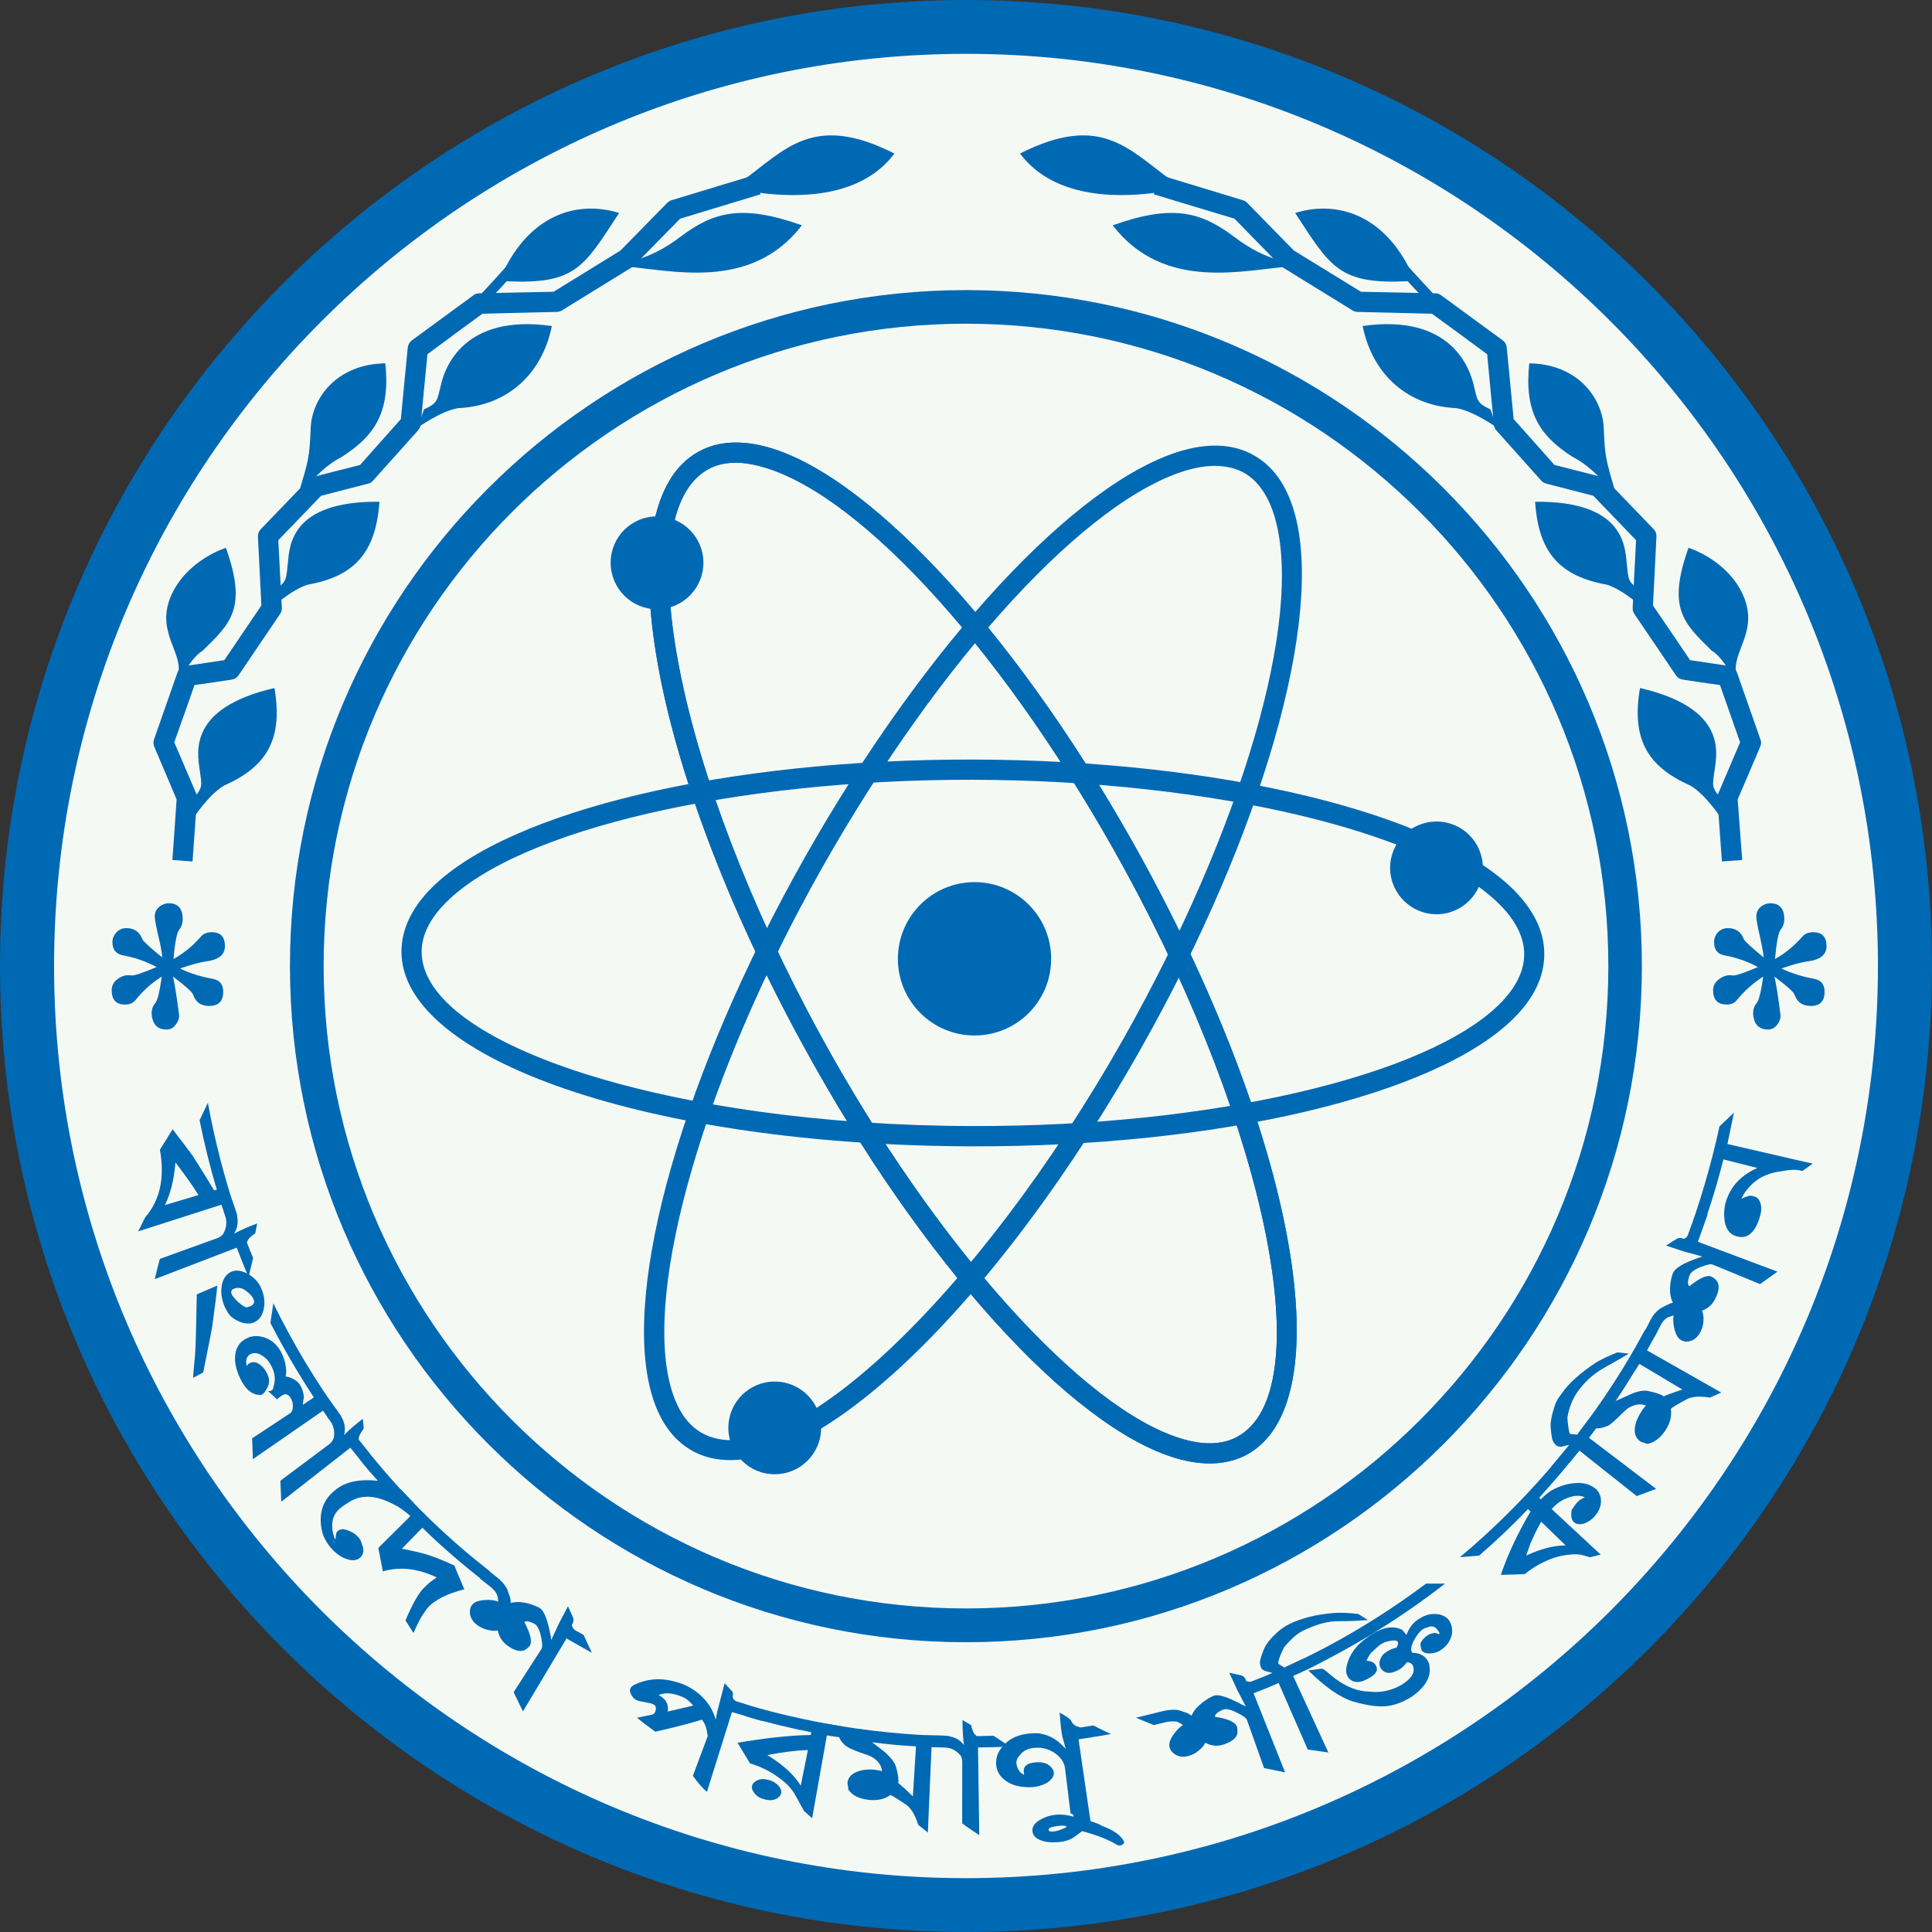 <?xml version="1.0" encoding="utf-8"?>
<!-- Generator: Adobe Illustrator 17.0.0, SVG Export Plug-In . SVG Version: 6.00 Build 0)  -->
<!DOCTYPE svg PUBLIC "-//W3C//DTD SVG 1.1//EN" "http://www.w3.org/Graphics/SVG/1.1/DTD/svg11.dtd">
<svg version="1.1" id="Layer_1" xmlns="http://www.w3.org/2000/svg" xmlns:xlink="http://www.w3.org/1999/xlink" x="0px" y="0px"
	 width="250px" height="250px" viewBox="0 0 250 250" enable-background="new 0 0 250 250" xml:space="preserve">
<rect x="0" y="0" width="250" height="250" fill="#333333" stroke="none"/>
<g>
	<circle fill="#F5F9F4" cx="125" cy="125.054" r="118.479"/>
	<g>
		<g>
			<path fill="#0069B4" d="M0,125.005C0,193.946,56.081,250,125,250c68.919,0,125-56.054,125-124.995C250,56.074,193.919,0,125,0
				C56.081,0,0,56.074,0,125.005 M6.996,125.005C6.996,59.917,59.914,6.966,125,6.966c65.066,0,118.004,52.951,118.004,118.039
				c0,65.068-52.938,118.029-118.004,118.029C59.914,243.034,6.996,190.073,6.996,125.005"/>
		</g>
		<g>
			<path fill="#0069B4" d="M29.963,159.711l0.73-2.383c-1.622-4.766-2.89-9.653-3.792-14.632l-1.075,2.261
				c0.608,3.012,1.338,6.023,2.231,8.974l-0.345,0.101c-0.771-1.278-1.703-2.778-2.758-4.441c-0.639-0.882-1.501-2.018-2.616-3.468
				l-1.643,2.657c0.639,3.64,0.02,6.52-1.916,8.751l-0.892,1.805l10.768-3.448L29.963,159.711z M21.335,155.939
				c0.76-1.521,1.186-3.346,1.369-5.516c1.146,1.501,2.15,2.88,2.981,4.218L21.335,155.939z"/>
		</g>
		<g>
			<path fill="#0069B4" d="M30.652,157.217c-0.122-0.649-0.507-1.551-0.953-2.778l-0.74,2.332c0.071,0.243,0.112,0.365,0.152,0.466
				c0.274,0.781,0.213,1.541-0.152,2.292c-0.152,0.294-0.416,0.517-0.791,0.669l-7.473,2.697c-0.274,0.892-0.446,1.754-0.669,2.626
				l10.606-4.076c0.507,1.247,0.953,2.535,1.541,3.782l0.578-2.444l-0.811-2.008c0.071-0.172,0.132-0.304,0.183-0.395
				c0.213-0.284,0.507-0.537,0.902-0.771l0.253-1.298c-1.125,0.426-2.099,0.842-2.981,1.318
				C30.733,158.94,30.865,158.119,30.652,157.217"/>
		</g>
		<g>
			<path fill="#0069B4" d="M31.479,171.191c0.588,0.112,1.075,0.101,1.45-0.112c0.639-0.284,1.044-0.882,1.206-1.744
				c0.172-0.872,0.061-1.724-0.334-2.636c-0.334-0.801-0.933-1.399-1.714-1.856c-0.801-0.426-1.47-0.537-2.089-0.304
				c-0.669,0.274-1.115,0.852-1.288,1.744c-0.173,0.913-0.051,1.815,0.355,2.788c0.284,0.588,0.558,1.055,0.872,1.318
				C30.394,170.776,30.911,171.029,31.479,171.191 M24.99,178.289l1.308-0.7c0.659-3.387,1.146-5.536,1.247-6.581
				c0.253-1.866,0.467-3.407,0.568-4.654l-2.646,1.136c-0.091,3.701-0.112,6.348-0.223,7.838
				C25.162,176.302,25.04,177.286,24.99,178.289 M32.513,168.971c-0.294,0.122-0.507,0.213-0.609,0.193
				c-0.233-0.02-0.568-0.233-1.034-0.629c-0.446-0.416-0.74-0.781-0.872-1.024c-0.162-0.385-0.061-0.639,0.294-0.76
				c0.436-0.172,0.882-0.132,1.318,0.122c0.629,0.436,1.024,0.831,1.176,1.217C32.98,168.484,32.888,168.778,32.513,168.971"/>
		</g>
		<g>
			<path fill="#0069B4" d="M44.178,185.814l-0.061-2.565c-3.326-4.593-6.246-9.491-8.75-14.601l-0.375,2.545
				c1.703,3.285,3.579,6.53,5.627,9.633l-1.43,0.953l0.02-0.304l0.112-0.669c-0.02-0.487-0.172-1.004-0.467-1.551
				c-0.172-0.304-0.436-0.548-0.831-0.771c-0.395-0.223-0.76-0.345-1.075-0.365l0.071-0.294c0.061-1.044-0.183-2.008-0.72-3.001
				c-0.527-0.913-1.247-1.501-2.18-1.785c-0.801-0.233-1.552-0.203-2.241,0.162c-0.852,0.416-1.349,1.176-1.45,2.2
				c-0.111,1.004,0.203,2.17,0.902,3.448c0.639,1.105,1.43,1.663,2.322,1.663c0.294,0,0.598-0.284,0.892-0.842
				c0.406-0.7,0.355-1.389-0.091-2.14c-0.264-0.487-0.608-0.842-1.034-1.095c-0.395-0.223-0.791-0.223-1.146-0.03
				c-0.122,0.071-0.244,0.193-0.355,0.345c-0.162-0.75-0.01-1.247,0.487-1.521c0.406-0.203,0.872-0.182,1.379,0.101
				c0.517,0.294,0.923,0.69,1.247,1.267c0.375,0.69,0.558,1.339,0.517,1.916c0.03,0.162-0.051,0.507-0.183,1.095
				c-0.081,0.294-0.294,0.406-0.659,0.406l1.146,1.065c0.497-0.446,0.842-0.669,1.095-0.669c0.253,0.03,0.487,0.182,0.639,0.446
				c0.203,0.335,0.314,0.71,0.314,1.126c-0.02,0.456-0.132,0.74-0.334,0.872l-4.938,3.265l0.091,2.697l9.075-6.277
				C42.545,183.665,43.397,184.729,44.178,185.814"/>
		</g>
		<g>
			<path fill="#0069B4" d="M44.158,183.299c-0.365-0.578-0.933-1.369-1.734-2.403l-0.051,2.494c0.132,0.152,0.223,0.294,0.304,0.375
				c0.467,0.659,0.659,1.389,0.527,2.211c-0.061,0.324-0.253,0.619-0.568,0.882l-6.357,4.756l0.122,2.707l8.933-6.986l2.585,3.174
				c-0.081-0.811-0.111-1.683-0.152-2.515l-1.349-1.673c0-0.203,0.02-0.345,0.051-0.456c0.122-0.304,0.334-0.649,0.598-0.994
				l-0.112-1.278c-0.922,0.7-1.744,1.389-2.433,2.109C44.735,184.871,44.624,184.101,44.158,183.299"/>
		</g>
		<g>
			<path fill="#0069B4" d="M53.832,196.816l-0.375-2.423c-2.586-2.586-4.918-5.405-7.199-8.284l0.122,2.505
				c0.791,1.044,1.642,2.038,2.525,3.001c-2.383-0.254-4.238,0.111-5.566,1.227c-1.602,1.288-2.18,3.093-1.653,5.384
				c0.193,0.72,0.609,1.521,1.359,2.312c0.598,0.618,1.237,1.044,1.967,1.247c0.69,0.213,1.247,0.112,1.643-0.274
				c0.416-0.426,0.487-1.024,0.162-1.734c-0.081-0.345-0.223-0.649-0.547-0.973c-0.244-0.254-0.507-0.446-0.862-0.598
				c-0.872-0.446-1.491-0.436-1.845,0.071c-0.071,0.132-0.101,0.385-0.132,0.74c-0.051,0.345-0.081,0.548-0.051,0.527
				c-0.061,0.041-0.172-0.02-0.335-0.213c0.436,0.325,0.669,0.416,0.69,0.274l-0.152-0.172c-0.152-0.193-0.264-0.324-0.304-0.416
				c-0.558-1.673-0.325-2.941,0.7-3.823c0.304-0.254,0.74-0.558,1.298-0.892c1.795-1.055,3.752-0.74,6.216,0.659
				C52.25,195.427,53.01,196.056,53.832,196.816"/>
		</g>
		<g>
			<path fill="#0069B4" d="M64.031,205.708l-0.73-2.444c-4.086-3.194-7.929-6.723-11.448-10.556l0.355,2.494l0.913,0.963
				l-4.167,4.137l0.588,3.032c2.22-0.649,4.522-0.375,6.976,0.781c-0.7,0.446-1.318,0.963-1.866,1.572
				c-0.649,0.761-1.389,2.099-2.18,4.005l1.024,1.612c0.689-1.491,1.115-2.271,1.217-2.363l0.537-0.781
				c0.933-1.115,2.586-1.937,4.837-2.505c-0.426-1.034-0.892-2.028-1.278-3.052c-1.683-0.821-3.133-1.349-4.299-1.653
				c-1.105-0.254-1.936-0.446-2.504-0.548l2.646-2.717C57.582,200.577,60.756,203.193,64.031,205.708"/>
		</g>
		<g>
			<path fill="#0069B4" d="M76.587,213.867l-1.075-2.312l-1.166-0.649c-0.203-0.203-0.335-0.436-0.355-0.669l0.152-0.233
				c0.061-0.203,0.081-0.385,0.061-0.558c-0.162-0.416-0.385-0.913-0.71-1.592l-1.146,2.18l-1.024,2.19l-0.051-0.456
				c-0.385-2.038-0.811-3.265-1.399-3.671c-0.111-0.071-0.324-0.193-0.659-0.314c-1.227-0.497-2.281-0.588-3.133-0.365
				c0.03-0.254-0.03-0.548-0.122-0.862c-0.02-0.02-0.132-0.314-0.314-0.892c-0.294-0.578-0.72-1.065-1.288-1.521l-2.869-2.302
				l0.639,2.434c1.298,1.044,1.734,1.328,1.267,0.994c0.446,0.355,0.771,0.72,0.943,1.136c0.081,0.345,0.132,0.619,0.132,0.831
				c-0.608-0.193-1.227-0.253-1.866-0.182c-0.75,0.071-1.227,0.264-1.5,0.598c-0.284,0.345-0.355,0.791-0.264,1.318
				c0.111,0.507,0.426,0.963,0.953,1.338c0.385,0.284,0.811,0.477,1.308,0.598c0.517,0.122,0.933,0.162,1.318,0.071
				c0.162,0.862,0.608,1.541,1.349,2.028c0.892,0.639,1.622,0.771,2.17,0.497c0.355-0.243,0.537-0.426,0.619-0.558
				c0.335-0.537,0.081-1.572-0.71-3.052c0.244-0.182,0.669-0.091,1.288,0.213c0.416,0.223,0.689,0.821,0.892,1.734
				c0.152,0.801,0.182,1.318,0.03,1.541l-3.589,5.587l1.197,2.494l5.647-9.45C74.366,212.64,75.492,213.239,76.587,213.867"/>
		</g>
		<g>
			<path fill="#0069B4" d="M91.152,219.871c-0.781-0.852-1.734-1.521-2.859-1.967c-2.19-0.801-4.177-0.852-6.175,0.091
				c-0.274,0.122-0.466,0.294-0.537,0.487c-0.132,0.233-0.071,0.537,0.162,0.913c0.203,0.365,0.537,0.608,0.933,0.71
				c1.064,0.213,1.693,0.324,1.764,0.385c0.426,0.152,0.537,0.487,0.345,1.004c-0.111,0.203-0.203,0.324-0.355,0.365l-1.998,0.416
				c0.761,0.649,1.582,1.227,2.373,1.805c2.048-0.456,4.036-0.953,6.023-1.551c0.385,0.436,0.629,1.136,0.75,2.119l-1.916,5.141
				c0.659,0.943,1.288,1.632,1.815,2.079l3.235-10.322c1.308,0.345,2.616,0.801,3.955,1.166l-1.491-1.927
				c-0.193-0.081-0.558-0.223-1.136-0.385c-0.334-0.101-0.598-0.182-0.801-0.243l-0.314-0.284c-0.132-0.162-0.132-0.406-0.071-0.76
				l-0.081-0.213l-1.004-1.095l-0.953,3.661l-0.203,1.065C92.348,221.565,91.852,220.642,91.152,219.871 M85.221,219.344
				c0.811-0.365,1.794-0.294,2.981,0.193c0.558,0.193,1.024,0.608,1.501,1.166l-3.295,0.771
				C86.538,220.52,86.163,219.81,85.221,219.344"/>
		</g>
		<g>
			<path fill="#0069B4" d="M110.818,225.146l-1.845-1.744c-4.725-0.801-9.46-1.856-14.043-3.346l1.541,2.008
				c2.799,0.831,5.668,1.531,8.507,2.089l-0.061,0.355c-2.91,0.051-6.043,0.426-9.48,1.004l1.612,2.667
				c1.318,0.406,2.525,0.963,3.589,1.754c0.882,0.598,1.602,1.288,2.099,2.068c0.091,0.112,0.507,0.913,1.298,2.332l1.055,0.953
				l1.906-10.728L110.818,225.146z M100.526,232.721c0.416-0.253,0.619-0.578,0.568-0.953c-0.041-0.314-0.223-0.588-0.547-0.882
				c-0.335-0.274-0.7-0.497-1.136-0.568c-0.487-0.142-0.943-0.142-1.359,0.03c-0.375,0.152-0.649,0.385-0.73,0.71
				c-0.091,0.325,0.041,0.69,0.355,1.044c0.284,0.365,0.75,0.618,1.308,0.74C99.573,233.015,100.08,232.964,100.526,232.721
				 M103.619,231.058c-0.923-1.48-2.353-2.728-4.32-3.955c1.703-0.324,3.438-0.588,5.242-0.649L103.619,231.058z"/>
		</g>
		<g>
			<path fill="#0069B4" d="M111.089,226.695c0.994,0.345,1.612,0.548,1.764,0.669c0.801,0.487,1.217,1.105,1.278,1.825
				c-0.213-0.071-0.456-0.122-0.77-0.162c-0.953-0.122-1.785-0.03-2.444,0.233c-0.73,0.274-1.136,0.71-1.247,1.349
				c-0.02,0.101,0,0.264,0.051,0.477c0.041,0.223,0.061,0.365,0.041,0.477c0.537,0.771,1.369,1.186,2.586,1.328
				c1.156,0.142,2.099-0.061,2.869-0.619c0.436,0.193,1.095,0.619,1.997,1.227c0.639,0.426,1.186,1.298,1.602,2.636l1.247,0.994
				l0.477-11.042l4.279,0.101l-2.048-1.541c-5.313-0.122-10.646-0.659-15.899-1.612l1.673,1.673l0.243,0.497
				c0.294,0.395,0.548,0.679,0.801,0.791h-0.02C109.78,226.158,110.298,226.391,111.089,226.695 M118.125,232.445
				c-0.781-0.76-1.42-1.338-1.896-1.734c0.081-0.395,0-1.055-0.264-1.987c-0.142-0.578-0.568-1.156-1.227-1.775
				c-0.243-0.253-0.902-0.76-1.886-1.501c1.886,0.254,3.792,0.436,5.678,0.527L118.125,232.445z"/>
		</g>
		<g>
			<path fill="#0069B4" d="M122.62,224.651c-0.69-0.132-1.663-0.091-2.971-0.091l1.957,1.531h0.466
				c0.842,0.03,1.551,0.324,2.109,0.943c0.243,0.233,0.334,0.578,0.334,0.973l-0.01,7.929c0.72,0.558,1.45,1.034,2.211,1.531
				l-0.162-11.347c1.369-0.03,2.717-0.02,4.076-0.142l-2.058-1.369l-2.19,0.041l-0.314-0.294c-0.172-0.304-0.314-0.679-0.395-1.115
				l-1.126-0.669c0,1.186,0.061,2.271,0.183,3.235C124.253,225.148,123.533,224.753,122.62,224.651"/>
		</g>
		<g>
			<path fill="#0069B4" d="M131.948,229.236c-0.274-0.365-0.395-0.72-0.426-1.055c-0.051-0.406,0.193-0.842,0.639-1.278
				c0.436-0.446,1.004-0.7,1.724-0.73c0.811-0.091,1.612,0.081,2.393,0.537c0.903,0.558,1.43,1.278,1.531,2.079l0.72,5.851
				c0.862,0.436,1.734,0.882,2.616,1.268l-1.582-10.84c1.43-0.233,2.809-0.416,4.198-0.69c-0.76-0.324-1.521-0.72-2.291-1.105
				l-1.663,0.264c-0.416-0.122-0.659-0.223-0.75-0.294c-0.152-0.112-0.304-0.274-0.436-0.537c-0.061-0.172-0.314-0.385-0.75-0.659
				l-0.75-0.446c0.112,1.622,0.233,2.738,0.406,3.326c0.132,0.497,0.274,0.973,0.375,1.389c-0.72-0.821-1.46-1.389-2.19-1.663
				c-0.162-0.091-0.517-0.203-1.014-0.314c-0.325-0.071-0.71-0.071-1.126-0.051c-1.622,0.091-2.829,0.578-3.65,1.501
				c-0.71,0.72-1.065,1.511-1.024,2.444c0.031,0.831,0.395,1.562,1.136,2.109c0.771,0.629,1.825,0.923,3.164,0.923
				c0.791,0,1.551-0.172,2.241-0.548c0.639-0.406,0.983-0.872,0.923-1.369c-0.031-0.213-0.101-0.365-0.254-0.558
				c-0.446-0.598-1.095-0.801-2.008-0.75c-1.146,0.081-1.663,0.477-1.632,1.146l0.051,0.456
				C132.302,229.561,132.12,229.449,131.948,229.236"/>
		</g>
		<g>
			<path fill="#0069B4" d="M140.148,236.984c1.835,0.497,3.316,1.075,4.35,1.714c0.152,0.101,0.314,0.122,0.487,0.101
				c0.253-0.071,0.395-0.162,0.477-0.345l-0.041-0.213c-0.416-0.781-1.349-1.43-2.768-1.947c-0.355-0.243-0.862-0.416-1.541-0.639
				l-0.122-0.385l-0.051-0.335c-0.091-0.294-0.304-0.639-0.669-0.983c-0.456-0.365-0.872-0.558-1.288-0.517
				c-0.081,0.01-0.213,0.091-0.355,0.182c0.03,0.284,0.091,0.517,0.122,0.72c0.122,0.395,0.162,0.649,0.192,0.74
				c-0.922-0.243-1.673-0.324-2.312-0.243c-0.923,0.081-1.683,0.406-2.322,0.821c-0.598,0.446-0.841,0.963-0.659,1.551
				c0.152,0.477,0.598,0.811,1.339,1.034c0.639,0.182,1.359,0.193,2.15,0.112c0.639-0.061,1.186-0.243,1.693-0.527
				c0.152-0.091,0.588-0.416,1.267-0.923C140.056,236.934,140.087,236.984,140.148,236.984 M138.018,236.346
				c0.041,0.071-0.162,0.172-0.588,0.345c-0.416,0.172-0.801,0.284-1.105,0.294c-0.405,0.061-0.619-0.01-0.639-0.223
				c-0.02-0.193,0.335-0.365,1.055-0.466C137.379,236.204,137.805,236.214,138.018,236.346"/>
		</g>
		<g>
			<path fill="#0069B4" d="M165.703,217.661l-2.464-0.558l-1.227,0.507c-0.325,0.051-0.578,0-0.761-0.101l-0.101-0.274
				c-0.122-0.203-0.254-0.314-0.406-0.406c-0.406-0.101-0.973-0.233-1.673-0.375l1.034,2.241l1.105,2.129l-0.405-0.193
				c-1.866-0.994-3.103-1.45-3.782-1.197c-0.102,0.071-0.345,0.162-0.639,0.324c-1.116,0.73-1.876,1.409-2.2,2.271
				c-0.183-0.172-0.446-0.335-0.73-0.426c-0.051,0-0.335-0.112-0.913-0.304c-0.629-0.111-1.288-0.051-1.987,0.101l-3.569,0.872
				l2.322,0.953c1.592-0.395,2.099-0.517,1.541-0.375c0.558-0.132,1.044-0.132,1.46-0.061c0.335,0.172,0.598,0.294,0.761,0.416
				c-0.527,0.365-0.953,0.852-1.308,1.369c-0.395,0.588-0.527,1.126-0.416,1.521c0.111,0.416,0.395,0.771,0.872,1.014
				c0.487,0.253,1.034,0.274,1.663,0.081c0.436-0.122,0.862-0.345,1.257-0.69c0.426-0.324,0.669-0.659,0.821-0.994
				c0.811,0.436,1.633,0.507,2.484,0.193c1.014-0.355,1.582-0.831,1.683-1.44c0.02-0.436-0.02-0.69-0.071-0.831
				c-0.203-0.598-1.176-1.034-2.849-1.278c0.02-0.314,0.345-0.608,0.973-0.892c0.426-0.203,1.055-0.071,1.906,0.375
				c0.761,0.365,1.166,0.659,1.267,0.913l2.22,6.246l2.717,0.547l-4.076-10.231C163.401,218.654,164.567,218.188,165.703,217.661"/>
		</g>
		<g>
			<path fill="#0069B4" d="M177.012,209.639l-1.247-0.791c-1.349-0.162-2.383-0.182-3.103-0.132
				c-2.302,0.182-4.238,0.649-5.861,1.46c-0.649,0.314-1.156,0.71-1.582,1.095c-0.659,0.608-1.115,1.156-1.399,1.602
				c-0.264,0.436-0.507,1.085-0.73,1.866c-0.081,0.284-0.071,0.629,0.081,1.034c0.091,0.213,0.294,0.385,0.588,0.466l0.892,0.233
				c-1.125,0.517-2.312,0.953-3.478,1.409l2.444,0.629l1.815-0.781l3.792,8.659l2.667,0.385l-4.563-9.907
				c1.267-0.527,2.454-1.176,3.681-1.785l-2.444-0.406l-2.363,1.105l-0.771-0.477c-0.061-0.101,0-0.446,0.213-1.004
				c0.182-0.456,0.345-0.831,0.507-1.126c0.831-1.004,1.633-1.754,2.494-2.18c1.602-0.76,3.113-1.247,4.755-1.217
				C174.609,209.801,175.775,209.71,177.012,209.639"/>
		</g>
		<g>
			<path fill="#0069B4" d="M186.981,204.923h-2.454c-5.668,4.228-11.732,7.889-18.211,10.799c0.842,0.152,1.714,0.335,2.555,0.436
				C175.28,213.055,181.364,209.293,186.981,204.923 M187.894,211.372c0.061-0.781-0.112-1.409-0.548-1.896
				c-0.456-0.426-1.014-0.629-1.785-0.629c-0.761,0-1.45,0.284-2.15,0.771c-0.639,0.456-1.105,1.085-1.419,1.947
				c-0.314-0.406-0.507-0.608-0.568-0.679c-0.994-0.487-2.119-0.375-3.377,0.274c-2.18,1.237-3.447,2.677-3.823,4.583
				c-0.111,0.639,0.02,1.126,0.416,1.521c0.578,0.537,1.399,0.537,2.464-0.091c0.984-0.517,1.288-1.085,0.913-1.693
				c-0.243-0.395-0.628-0.568-1.196-0.568c0.081-0.213,0.203-0.446,0.395-0.75c0.081-0.172,0.324-0.416,0.73-0.781
				c0.325-0.304,0.598-0.527,0.842-0.669l0.406-0.213c0.943-0.274,1.49-0.294,1.663-0.071c0.111,0.193,0.05,0.446-0.173,0.791
				c-0.446,0.091-0.841,0.253-1.156,0.466c-0.477,0.274-0.77,0.598-0.913,1.034c-0.172,0.416-0.152,0.781,0.02,1.085
				c0.517,0.842,1.339,0.872,2.515,0.182c0.365-0.243,0.669-0.548,0.913-0.902c0.487,0.051,0.74,0.264,0.821,0.608
				c0.203,0.791-0.274,1.541-1.46,2.281c-1.034,0.629-2.211,0.973-3.498,0.973c-0.132,0-0.558-0.041-1.318-0.091
				c-1.46-0.152-2.961-0.862-4.563-2.231c-0.497-0.446-0.842-0.7-0.983-0.7l-1.764,0.233c2.18,2.15,4.096,3.478,5.688,3.985
				c2.21,0.659,3.964,0.831,5.212,0.497c1.024-0.253,1.866-0.69,2.565-1.136c1.642-1.196,2.383-2.464,2.231-3.721
				c-0.02-0.395-0.102-0.7-0.314-0.973c-0.375-0.619-1.065-0.923-1.947-0.943v-0.03c-0.223-0.274-0.162-0.76,0.192-1.491
				c0.355-0.7,0.74-1.196,1.207-1.531c0.172-0.112,0.365-0.183,0.547-0.223c0.588-0.264,1.034-0.152,1.369,0.365
				c0.192,0.253,0.264,0.416,0.192,0.507l-0.527-0.162c-0.365,0.02-0.7,0.112-1.034,0.345c-0.395,0.264-0.71,0.608-0.882,1.044
				c0.031,0.416,0.112,0.71,0.172,0.882c0.203,0.274,0.558,0.406,1.095,0.385c0.517-0.02,1.034-0.182,1.45-0.487
				C187.295,212.944,187.741,212.203,187.894,211.372"/>
		</g>
		<g>
			<path fill="#0069B4" d="M204.54,187.475l-2.403,0.649c-3.975,4.827-8.406,9.359-13.222,13.375l2.484-0.203
				c2.22-1.937,4.34-3.924,6.317-6.023l0.334,0.314c-1.602,2.728-2.89,5.405-3.843,8.203c1.014-0.041,2.069-0.041,3.113-0.111
				c1.034-0.852,2.17-1.491,3.377-1.957c0.547-0.223,1.217-0.395,2.068-0.517c0.68-0.071,1.227-0.112,1.582-0.051
				c0.193,0.01,0.659,0.142,1.399,0.355l1.379-0.345l-6.337-5.891c0.7-0.831,1.551-1.328,2.525-1.602
				c0.892-0.213,1.541-0.132,1.987,0.253c0.041,0.03,0.112,0.193,0.142,0.436c0.365-0.406,0.477-0.659,0.345-0.73
				c-0.071-0.071-0.132-0.071-0.243-0.02c-0.649,0.172-1.176,0.456-1.551,0.902c-0.183,0.243-0.406,0.537-0.619,0.872
				c-0.122,0.74-0.061,1.267,0.304,1.592c0.294,0.254,0.69,0.324,1.237,0.182c0.537-0.162,1.004-0.477,1.42-0.923
				c0.547-0.649,0.852-1.308,0.831-2.058c-0.02-0.649-0.274-1.176-0.73-1.572c-0.203-0.152-0.456-0.314-0.801-0.456
				c-0.872-0.345-1.856-0.325-3.072-0.03c-1.288,0.355-2.332,0.953-3.164,1.896l-0.223-0.213
				C201.031,191.754,202.826,189.655,204.54,187.475 M199.429,196.905l3.163,3.072c-1.602,0-3.265,0.466-5.11,1.318
				c0.294-0.821,0.477-1.318,0.548-1.551C198.354,199.014,198.78,198.041,199.429,196.905"/>
		</g>
		<g>
			<path fill="#0069B4" d="M210.767,175.159l-1.481-0.162c-1.288,0.517-2.2,0.973-2.808,1.339c-1.886,1.278-3.447,2.565-4.461,4.076
				c-0.456,0.548-0.75,1.136-0.892,1.683c-0.294,0.882-0.426,1.592-0.477,2.109c-0.01,0.497,0.051,1.156,0.193,1.957
				c0.061,0.304,0.233,0.608,0.547,0.882c0.223,0.142,0.446,0.182,0.77,0.142l0.903-0.233l-2.383,2.91l2.423-0.618l1.267-1.541
				l7.422,5.891l2.515-0.933l-8.69-6.611c0.801-1.085,1.673-2.15,2.423-3.306l-2.383,0.801l-1.551,2.089l-0.892-0.071
				c-0.111-0.051-0.213-0.395-0.274-0.963c-0.081-0.497-0.112-0.913-0.112-1.227c0.233-1.298,0.669-2.292,1.186-3.103
				c1.014-1.48,2.241-2.545,3.61-3.306C208.668,176.366,209.753,175.788,210.767,175.159"/>
		</g>
		<g>
			<path fill="#0069B4" d="M209.364,183.434c0.75-0.76,1.217-1.176,1.399-1.278c0.831-0.456,1.551-0.548,2.22-0.274
				c-0.142,0.152-0.335,0.355-0.477,0.608c-0.558,0.811-0.872,1.572-0.953,2.261c-0.091,0.76,0.122,1.359,0.659,1.734
				c0.102,0.071,0.223,0.112,0.426,0.182c0.203,0.051,0.365,0.101,0.456,0.183c0.892-0.132,1.693-0.71,2.373-1.704
				c0.649-0.943,0.882-1.916,0.74-2.849c0.355-0.294,1.034-0.69,2.028-1.217c0.669-0.375,1.663-0.446,3.042-0.233l1.45-0.649
				l-9.602-5.455c0.689-1.237,1.389-2.484,2.008-3.762l-2.281,1.136c-2.504,4.664-5.435,9.187-8.669,13.395l2.261-0.69h0.537
				c0.497-0.101,0.852-0.223,1.105-0.345l-0.01,0.02C208.32,184.377,208.725,184.033,209.364,183.434 M217.699,179.804
				c-1.034,0.345-1.836,0.629-2.413,0.882c-0.335-0.254-0.963-0.466-1.916-0.669c-0.568-0.142-1.278-0.041-2.109,0.284
				c-0.314,0.132-1.044,0.487-2.2,0.984c1.095-1.572,2.038-3.214,3.072-4.796L217.699,179.804z"/>
		</g>
		<g>
			<path fill="#0069B4" d="M220.966,157.137l-2.079,1.44l-0.446,1.247c-0.183,0.274-0.355,0.446-0.578,0.477l-0.294-0.101
				c-0.183-0.01-0.345,0-0.517,0.061c-0.385,0.213-0.882,0.527-1.46,0.923l2.363,0.771l2.332,0.639l-0.426,0.142
				c-2.018,0.69-3.113,1.349-3.387,2.008c-0.061,0.122-0.122,0.365-0.213,0.71c-0.274,1.278-0.203,2.302,0.213,3.133
				c-0.253,0.02-0.497,0.142-0.791,0.294c-0.05,0-0.324,0.162-0.872,0.456c-0.507,0.375-0.953,0.882-1.267,1.531
				c-0.537,1.105-1.166,2.15-1.754,3.235l2.281-1.085c0.771-1.45,0.994-1.937,0.74-1.43c0.254-0.487,0.568-0.852,0.943-1.095
				c0.355-0.111,0.598-0.223,0.801-0.294c-0.081,0.629-0.03,1.267,0.152,1.916c0.203,0.69,0.466,1.115,0.852,1.308
				c0.395,0.223,0.831,0.243,1.328,0.051c0.487-0.182,0.892-0.598,1.176-1.176c0.223-0.416,0.345-0.882,0.365-1.409
				c0.041-0.497-0.041-0.943-0.183-1.288c0.821-0.304,1.399-0.852,1.774-1.673c0.477-0.984,0.477-1.744,0.101-2.231
				c-0.314-0.304-0.537-0.466-0.679-0.507c-0.598-0.254-1.511,0.203-2.839,1.247c-0.254-0.233-0.223-0.649,0-1.328
				c0.142-0.456,0.618-0.831,1.5-1.166c0.781-0.304,1.288-0.416,1.521-0.304l6.135,2.525L230,164.55l-10.292-3.863L220.966,157.137z
				"/>
		</g>
		<g>
			<path fill="#0069B4" d="M226.749,153.187c0.578-0.507,1.136-0.882,1.734-1.105c0.598-0.274,1.349-0.436,2.18-0.548
				c0.963-0.193,1.703-0.203,2.21-0.101l0.335,0.101l1.359-0.953l-11.042-2.545l0.852-4.066l-1.876,1.785
				c-1.105,5.111-2.606,10.17-4.451,15.058l2.058-1.389c1.146-3.083,2.099-6.226,2.9-9.4l4.391,1.115l-0.274,0.122
				c-1.937,0.933-3.164,2.292-3.762,4.127c-0.314,0.994-0.314,1.957-0.152,2.87c0.223,0.872,0.659,1.45,1.349,1.663
				c1.369,0.527,2.504-0.274,3.133-2.352c0.233-0.73,0.274-1.328,0.122-1.815c-0.132-0.527-0.395-0.811-0.831-0.943l-0.487-0.091
				c-0.304,0.02-0.689,0.183-1.146,0.406C225.634,154.414,226.11,153.816,226.749,153.187"/>
		</g>
		<g>
			<path fill="#0069B4" d="M37.52,125.005c0,48.226,39.23,87.498,87.474,87.498c48.234,0,87.464-39.272,87.464-87.498
				c0-48.225-39.23-87.467-87.464-87.467C76.75,37.538,37.52,76.78,37.52,125.005 M41.88,125.005
				c0-45.832,37.293-83.117,83.114-83.117c45.831,0,83.124,37.285,83.124,83.117c0,45.822-37.293,83.127-83.124,83.127
				C79.173,208.132,41.88,170.827,41.88,125.005"/>
		</g>
		<g>
			<path fill="#0069B4" d="M86.914,25.902c-0.213,0.041-0.375,0.183-0.548,0.314c0,0-5.861,5.993-6.084,6.206
				c-0.233,0.152-8.091,4.979-8.649,5.334c-0.639,0-9.663,0.203-9.663,0.203c-0.274,0-0.558,0.112-0.74,0.274l-7.949,5.82
				c-0.304,0.233-0.477,0.558-0.517,0.933c0,0-0.831,8.477-0.892,9.248c-0.487,0.558-4.826,5.405-5.283,5.932
				c-0.71,0.162-6.023,1.541-6.023,1.541c-0.264,0.051-0.466,0.193-0.639,0.345l-6.185,6.429c-0.243,0.233-0.365,0.558-0.365,0.902
				v0.071c0,0,0.406,8.092,0.446,8.893c-0.416,0.618-4.249,6.266-4.796,7.078c-0.913,0.142-5.029,0.75-5.029,0.75
				c-0.477,0.071-0.892,0.395-1.034,0.842l-3.032,8.66c-0.051,0.122-0.071,0.274-0.071,0.446c0,0.152,0.051,0.314,0.091,0.487
				c0,0,2.687,6.287,2.9,6.834c-0.02,0.578-0.547,7.838-0.547,7.838l2.606,0.193l0.588-8.173v-0.071
				c0-0.183-0.041-0.365-0.101-0.527c0,0-2.494-5.82-2.849-6.652c0.284-0.781,2.22-6.216,2.616-7.412
				c1.156-0.142,4.816-0.7,4.816-0.7c0.355-0.051,0.689-0.254,0.892-0.558l5.364-7.929c0.152-0.223,0.233-0.477,0.233-0.73V78.63
				c0,0-0.416-7.737-0.456-8.73c0.68-0.7,5.09-5.283,5.536-5.749c0.659-0.172,6.064-1.562,6.064-1.562
				c0.264-0.051,0.477-0.182,0.639-0.375l5.85-6.53c0.172-0.213,0.304-0.477,0.335-0.771c0,0,0.76-8.081,0.872-9.075
				c0.791-0.608,6.54-4.837,7.118-5.242c0.76-0.03,9.612-0.233,9.612-0.233c0.233,0,0.477-0.071,0.669-0.193l9.095-5.607
				c0.081-0.061,0.172-0.112,0.254-0.203c0,0,5.516-5.628,5.952-6.064c0.578-0.172,10.403-3.153,10.403-3.153l-0.73-2.505
				L86.914,25.902z"/>
		</g>
		<g>
			<path fill="#0069B4" d="M24.958,103.348c1.338-1.43,1.166-1.643,0.872-3.792c-0.284-2.19-1.511-7.94,9.683-10.525
				c1.115,6.51-0.892,10.14-6.51,12.614c-2.008,1.176-3.985,4.228-3.985,4.228L24.958,103.348z"/>
		</g>
		<g>
			<path fill="#0069B4" d="M35.474,76.344c1.642-1.044,1.541-1.298,1.774-3.478c0.213-2.19,0.355-8.061,11.853-7.94
				c-0.467,6.601-3.245,9.653-9.278,10.728c-2.22,0.679-4.877,3.174-4.877,3.174L35.474,76.344z"/>
		</g>
		<g>
			<path fill="#0069B4" d="M54.862,52.975c1.785-0.831,1.693-1.105,2.21-3.235c0.497-2.16,2.95-9.177,14.337-7.554
				c-1.308,6.449-6.003,10.373-12.137,10.627c-2.292,0.395-5.252,2.545-5.252,2.545L54.862,52.975z"/>
		</g>
		<g>
			<path fill="#0069B4" d="M80.647,34.468c5.952,0.395,16.436,3.377,23.118-5.313c-7.736-2.748-11.438-1.775-15.777,1.531
				c-4.37,3.295-7.412,3.204-7.412,3.204L80.647,34.468z"/>
		</g>
		<g>
			<path fill="#0069B4" d="M96.024,23.427c5.556-4.005,9.176-8.903,19.711-3.559c-3.437,4.604-9.876,6.236-18.413,4.948
				C94.98,24.33,96.024,23.427,96.024,23.427"/>
		</g>
		<g>
			<path fill="#0069B4" d="M23.037,87.366c0.73-2.961-2.941-5.557-0.903-10.272c2.048-4.664,7.098-6.206,7.098-6.206
				c2.748,7.747,0.71,9.704-3.022,13.324c-1.237,0.72-2.363,2.809-2.363,2.809L23.037,87.366z"/>
		</g>
		<g>
			<path fill="#0069B4" d="M38.633,63.877c1.338-4.512,1.409-4.664,1.572-8.518c0.172-3.843,3.356-8.244,9.653-8.345
				c0.659,6.145-1.227,9.319-5.638,12.107c-2.616,1.338-4.583,3.924-4.583,3.924L38.633,63.877z"/>
		</g>
		<g>
			<path fill="#0069B4" d="M61.972,38.35c0,0,3.275-3.508,3.498-3.853c3.681-7.027,9.633-8.507,14.641-6.936
				c-4.583,7.027-5.638,9.248-14.55,8.832c-1.886,2.129-2.616,2.606-2.616,2.606L61.972,38.35z"/>
		</g>
		<g>
			<path fill="#0069B4" d="M160.803,25.902c0.213,0.041,0.405,0.183,0.558,0.314c0,0,5.84,5.993,6.074,6.206
				c0.264,0.152,8.091,4.979,8.679,5.334c0.639,0,9.673,0.203,9.673,0.203c0.243,0,0.527,0.112,0.73,0.274l7.949,5.82
				c0.304,0.233,0.477,0.558,0.507,0.933c0,0,0.821,8.477,0.892,9.248c0.497,0.558,4.837,5.405,5.283,5.932
				c0.69,0.162,6.033,1.541,6.033,1.541c0.244,0.051,0.446,0.193,0.619,0.345l6.185,6.429c0.243,0.233,0.355,0.558,0.355,0.902
				v0.071c0,0-0.395,8.092-0.446,8.893c0.426,0.618,4.269,6.266,4.806,7.078c0.902,0.142,5.029,0.75,5.029,0.75
				c0.487,0.071,0.882,0.395,1.034,0.842l3.032,8.66c0.041,0.122,0.091,0.274,0.091,0.446c0,0.152-0.051,0.314-0.112,0.487
				c0,0-2.667,6.287-2.92,6.834c0.051,0.578,0.588,7.838,0.588,7.838l-2.626,0.193l-0.588-8.173v-0.071
				c0-0.183,0.041-0.365,0.102-0.527c0,0,2.484-5.82,2.839-6.652c-0.284-0.781-2.19-6.216-2.606-7.412
				c-1.166-0.142-4.816-0.7-4.816-0.7c-0.355-0.051-0.69-0.254-0.882-0.558l-5.374-7.929c-0.152-0.223-0.223-0.477-0.223-0.73V78.63
				c0,0,0.375-7.737,0.436-8.73c-0.659-0.7-5.09-5.283-5.536-5.749c-0.629-0.172-6.043-1.562-6.043-1.562
				c-0.244-0.051-0.487-0.182-0.669-0.375l-5.84-6.53c-0.183-0.213-0.294-0.477-0.314-0.771c0,0-0.781-8.081-0.862-9.075
				c-0.811-0.608-6.571-4.837-7.149-5.242c-0.76-0.03-9.612-0.233-9.612-0.233c-0.243,0-0.456-0.071-0.659-0.193l-9.095-5.607
				c-0.091-0.061-0.182-0.112-0.264-0.203c0,0-5.485-5.628-5.921-6.064c-0.629-0.172-10.433-3.153-10.433-3.153l0.76-2.505
				L160.803,25.902z"/>
		</g>
		<g>
			<path fill="#0069B4" d="M222.769,103.348c-1.349-1.43-1.186-1.643-0.882-3.792c0.294-2.19,1.521-7.94-9.673-10.525
				c-1.115,6.51,0.882,10.14,6.51,12.614c2.008,1.176,3.985,4.228,3.985,4.228L222.769,103.348z"/>
		</g>
		<g>
			<path fill="#0069B4" d="M212.253,76.344c-1.643-1.044-1.521-1.298-1.754-3.478c-0.233-2.19-0.386-8.061-11.853-7.94
				c0.416,6.601,3.235,9.653,9.278,10.728c2.19,0.679,4.867,3.174,4.867,3.174L212.253,76.344z"/>
		</g>
		<g>
			<path fill="#0069B4" d="M192.855,52.975c-1.754-0.831-1.663-1.105-2.18-3.235c-0.527-2.16-2.981-9.177-14.347-7.554
				c1.298,6.449,6.002,10.373,12.127,10.627c2.292,0.395,5.273,2.545,5.273,2.545L192.855,52.975z"/>
		</g>
		<g>
			<path fill="#0069B4" d="M167.08,34.468c-5.952,0.395-16.416,3.377-23.098-5.313c7.716-2.748,11.417-1.775,15.767,1.531
				c4.35,3.295,7.392,3.204,7.392,3.204L167.08,34.468z"/>
		</g>
		<g>
			<path fill="#0069B4" d="M151.702,23.427c-5.567-4.005-9.177-8.903-19.711-3.559c3.447,4.604,9.896,6.236,18.423,4.948
				C152.737,24.33,151.702,23.427,151.702,23.427"/>
		</g>
		<g>
			<path fill="#0069B4" d="M224.699,87.366c-0.74-2.961,2.93-5.557,0.892-10.272c-2.028-4.664-7.098-6.206-7.098-6.206
				c-2.758,7.747-0.71,9.704,3.022,13.324c1.247,0.72,2.353,2.809,2.353,2.809L224.699,87.366z"/>
		</g>
		<g>
			<path fill="#0069B4" d="M209.084,63.877c-1.308-4.512-1.399-4.664-1.562-8.518c-0.172-3.843-3.336-8.244-9.632-8.345
				c-0.659,6.145,1.206,9.319,5.607,12.107c2.636,1.338,4.583,3.924,4.583,3.924L209.084,63.877z"/>
		</g>
		<g>
			<path fill="#0069B4" d="M185.784,38.35c0,0-3.275-3.508-3.539-3.853c-3.68-7.027-9.653-8.507-14.651-6.936
				c4.593,7.027,5.658,9.248,14.57,8.832c1.886,2.129,2.616,2.606,2.616,2.606L185.784,38.35z"/>
		</g>
		<g>
			<path fill="#0069B4" d="M90.399,58.447c-12.319,6.723-6.357,40.499,13.557,76.881c15.27,27.956,34.667,49.392,48.264,53.377
				c3.549,1.024,6.641,0.872,9.176-0.507c12.309-6.773,6.357-40.529-13.546-76.922c-15.301-27.936-34.697-49.381-48.285-53.346
				C96.006,56.906,92.913,57.048,90.399,58.447 M152.97,186.19c-12.766-3.742-31.991-25.157-46.733-52.119
				C87.661,100.163,80.999,66.57,91.646,60.719c1.886-1.044,4.319-1.105,7.189-0.254c12.968,3.772,31.737,24.701,46.723,52.079
				c18.545,33.948,25.247,67.522,14.571,73.362C158.253,186.941,155.809,187.042,152.97,186.19"/>
		</g>
		<g>
			<path fill="#0069B4" d="M90.399,58.447c-12.319,6.723-6.357,40.499,13.557,76.881c15.27,27.956,34.667,49.392,48.264,53.377
				c3.549,1.024,6.641,0.872,9.176-0.507c12.309-6.773,6.357-40.529-13.546-76.922c-15.301-27.936-34.697-49.381-48.285-53.346
				C96.006,56.906,92.913,57.048,90.399,58.447 M152.97,186.19c-12.766-3.742-31.991-25.157-46.733-52.119
				C87.661,100.163,80.999,66.57,91.646,60.719c1.886-1.044,4.319-1.105,7.189-0.254c12.968,3.772,31.737,24.701,46.723,52.079
				c18.545,33.948,25.247,67.522,14.571,73.362C158.253,186.941,155.809,187.042,152.97,186.19"/>
		</g>
		<g>
			<path fill="#0069B4" d="M153.103,58.273c-13.658,3.813-33.339,25.005-49.004,52.748c-15.655,27.723-23.625,55.547-19.833,69.175
				c0.983,3.59,2.778,6.104,5.272,7.514c12.228,6.905,37.76-15.991,58.14-52.099c15.655-27.733,23.645-55.557,19.853-69.185
				c-0.994-3.579-2.768-6.104-5.293-7.514C159.754,57.503,156.662,57.279,153.103,58.273 M90.826,185.428
				c-1.886-1.055-3.225-3.052-4.025-5.942c-3.579-12.807,4.471-40.428,19.569-67.177c15.361-27.175,34.413-47.881,47.423-51.521
				c2.869-0.781,5.272-0.649,7.189,0.395c1.856,1.065,3.225,3.072,4.025,5.942c3.62,13.02-4.258,40.012-19.6,67.228
				C126.405,167.997,101.411,191.39,90.826,185.428"/>
		</g>
		<g>
			<path fill="#0069B4" d="M55.906,114.834c-2.626,2.616-3.955,5.425-3.955,8.294c-0.041,14.044,32.416,25.117,73.887,25.208
				c31.868,0.071,60.006-6.591,70.034-16.569c2.626-2.616,3.955-5.384,3.955-8.284c0.02-2.88-1.318-5.668-3.904-8.284
				c-9.988-10.028-38.094-16.842-69.973-16.913C94.102,98.214,65.965,104.876,55.906,114.834 M125.839,145.71
				c-38.662-0.061-71.301-10.424-71.281-22.582c0.02-2.14,1.085-4.299,3.204-6.398c9.43-9.4,37.455-15.899,68.188-15.828
				c30.733,0.071,58.728,6.703,68.117,16.153c2.109,2.099,3.164,4.299,3.164,6.429c0,2.15-1.075,4.33-3.184,6.439
				C184.597,139.301,156.561,145.801,125.839,145.71"/>
		</g>
		<g>
			<path fill="#0069B4" d="M136.018,124.074c0,5.476-4.431,9.917-9.917,9.917c-5.465,0-9.916-4.441-9.916-9.917
				c0-5.475,4.451-9.927,9.916-9.927C131.587,114.147,136.018,118.599,136.018,124.074"/>
		</g>
		<g>
			<path fill="#0069B4" d="M91.024,72.81c0,3.326-2.697,6.023-6.013,6.023s-5.992-2.697-5.992-6.023
				c0-3.306,2.677-5.993,5.992-5.993S91.024,69.504,91.024,72.81"/>
		</g>
		<g>
			<path fill="#0069B4" d="M191.885,112.31c0,3.285-2.677,5.993-5.992,5.993c-3.326,0-6.013-2.707-6.013-5.993
				c0-3.326,2.687-6.003,6.013-6.003C189.208,106.307,191.885,108.984,191.885,112.31"/>
		</g>
		<g>
			<path fill="#0069B4" d="M106.253,184.775c0,3.306-2.687,5.993-6.013,5.993c-3.305,0-5.992-2.687-5.992-5.993
				c0-3.326,2.687-6.003,5.992-6.003C103.566,178.772,106.253,181.449,106.253,184.775"/>
		</g>
		<g>
			<path fill="#0069B4" d="M233.779,124.42c-0.781,0.122-1.866,0.416-3.265,0.902c1.328,0.639,2.738,1.065,4.279,1.349
				c0.872,0.172,1.308,0.73,1.308,1.663c0,1.237-0.608,1.835-1.785,1.835c-1.064,0-1.764-0.477-2.099-1.45
				c-0.122-0.365-1.004-1.136-2.596-2.342c0.243,1.126,0.507,2.809,0.781,5.019c0,0.487-0.172,0.882-0.477,1.257
				c-0.304,0.385-0.71,0.568-1.166,0.568c-0.983,0-1.612-0.507-1.825-1.45c-0.183-0.801-0.041-1.501,0.395-1.998
				c0.284-0.345,0.558-1.47,0.831-3.397c-1.288,0.811-2.454,1.856-3.468,3.103c-0.294,0.345-0.72,0.507-1.267,0.507
				c-1.156,0-1.754-0.618-1.754-1.866c0-0.578,0.284-1.065,0.831-1.46c0.537-0.385,1.116-0.547,1.714-0.436
				c0.345,0.051,1.45-0.324,3.265-1.085c-1.328-0.72-2.809-1.247-4.401-1.531c-0.862-0.183-1.278-0.73-1.278-1.704
				c0-0.466,0.173-0.902,0.507-1.278c0.335-0.335,0.75-0.527,1.267-0.527c1.034,0,1.734,0.487,2.089,1.46
				c0.112,0.223,0.953,1.034,2.555,2.332c-0.061-0.7-0.233-1.551-0.446-2.525c-0.335-1.45-0.507-2.393-0.507-2.768
				c0-0.507,0.203-0.923,0.548-1.247c0.385-0.304,0.811-0.466,1.267-0.466c1.186,0,1.805,0.69,1.805,2.038
				c0,0.558-0.172,1.014-0.467,1.369c-0.294,0.335-0.527,1.612-0.74,3.802c1.288-0.7,2.515-1.703,3.66-3.022
				c0.355-0.304,0.75-0.446,1.267-0.446c1.156,0,1.744,0.588,1.744,1.805C236.354,123.568,235.492,124.227,233.779,124.42"/>
		</g>
		<g>
			<path fill="#0069B4" d="M26.562,124.42c-0.761,0.122-1.866,0.416-3.275,0.902c1.298,0.639,2.728,1.065,4.279,1.349
				c0.882,0.172,1.318,0.73,1.318,1.663c0,1.237-0.618,1.835-1.805,1.835c-1.075,0-1.754-0.477-2.089-1.45
				c-0.122-0.365-0.994-1.136-2.596-2.342c0.243,1.126,0.507,2.809,0.791,5.019c0,0.487-0.193,0.882-0.487,1.257
				c-0.304,0.385-0.689,0.568-1.176,0.568c-0.994,0-1.592-0.507-1.815-1.45c-0.192-0.801-0.051-1.501,0.406-1.998
				c0.284-0.345,0.548-1.47,0.821-3.397c-1.318,0.811-2.454,1.856-3.458,3.103c-0.304,0.345-0.73,0.507-1.288,0.507
				c-1.176,0-1.734-0.618-1.734-1.866c0-0.578,0.243-1.065,0.801-1.46c0.537-0.385,1.116-0.547,1.734-0.436
				c0.375,0.051,1.45-0.324,3.275-1.085c-1.339-0.72-2.819-1.247-4.411-1.531c-0.852-0.183-1.308-0.73-1.308-1.704
				c0-0.466,0.193-0.902,0.537-1.278c0.334-0.335,0.75-0.527,1.257-0.527c1.044,0,1.734,0.487,2.099,1.46
				c0.101,0.223,0.933,1.034,2.555,2.332c-0.061-0.7-0.203-1.551-0.446-2.525c-0.334-1.45-0.527-2.393-0.527-2.768
				c0-0.507,0.193-0.923,0.578-1.247c0.355-0.304,0.801-0.466,1.247-0.466c1.197,0,1.795,0.69,1.795,2.038
				c0,0.558-0.152,1.014-0.446,1.369c-0.294,0.335-0.558,1.612-0.74,3.802c1.288-0.7,2.525-1.703,3.65-3.022
				c0.345-0.304,0.761-0.446,1.267-0.446c1.166,0,1.734,0.588,1.734,1.805C29.107,123.568,28.266,124.227,26.562,124.42"/>
		</g>
	</g>
</g>
</svg>
